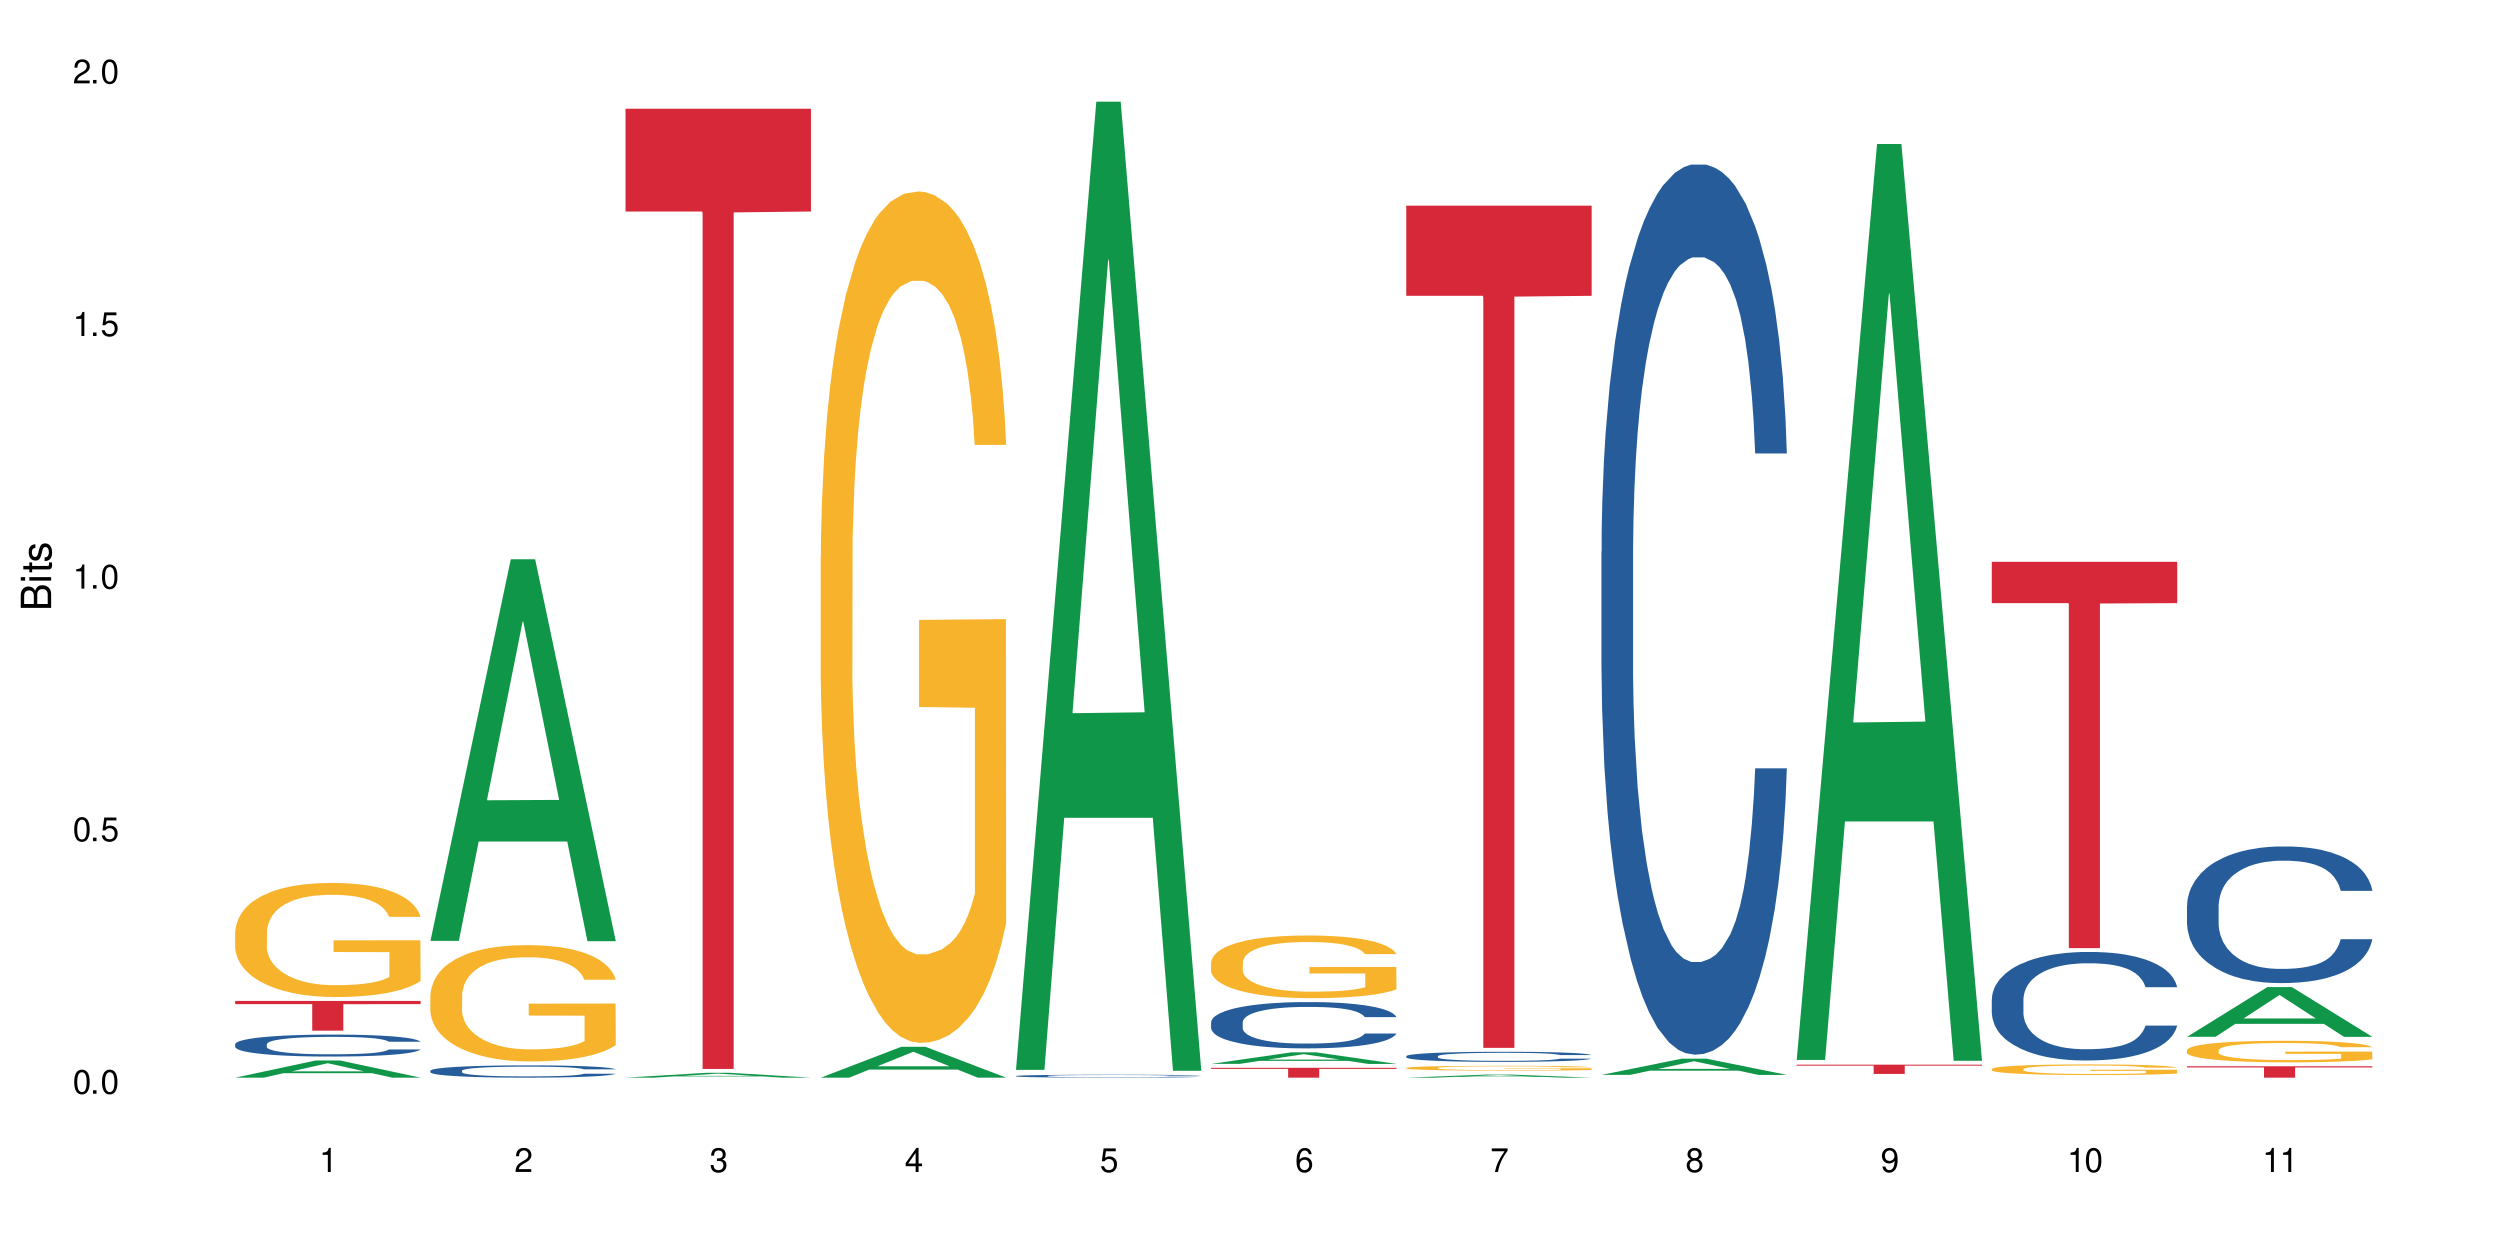 <?xml version="1.0" encoding="UTF-8"?>
<svg xmlns="http://www.w3.org/2000/svg" xmlns:xlink="http://www.w3.org/1999/xlink" width="720" height="360" viewBox="0 0 720 360">
<defs>
<g>
<g id="glyph-0-0">
</g>
<g id="glyph-0-1">
<path d="M 2.641 -6.938 C 2 -6.938 1.422 -6.656 1.078 -6.172 C 0.641 -5.562 0.406 -4.641 0.406 -3.359 C 0.406 -1.016 1.188 0.219 2.641 0.219 C 4.078 0.219 4.859 -1.016 4.859 -3.297 C 4.859 -4.641 4.656 -5.547 4.203 -6.172 C 3.844 -6.656 3.281 -6.938 2.641 -6.938 Z M 2.641 -6.188 C 3.547 -6.188 4 -5.25 4 -3.375 C 4 -1.406 3.562 -0.484 2.625 -0.484 C 1.734 -0.484 1.281 -1.438 1.281 -3.344 C 1.281 -5.25 1.734 -6.188 2.641 -6.188 Z M 2.641 -6.188 "/>
</g>
<g id="glyph-0-2">
<path d="M 1.828 -1 L 0.828 -1 L 0.828 0 L 1.828 0 Z M 1.828 -1 "/>
</g>
<g id="glyph-0-3">
<path d="M 4.562 -6.797 L 1.062 -6.797 L 0.547 -3.094 L 1.328 -3.094 C 1.719 -3.562 2.047 -3.734 2.578 -3.734 C 3.484 -3.734 4.062 -3.109 4.062 -2.094 C 4.062 -1.125 3.484 -0.531 2.578 -0.531 C 1.828 -0.531 1.375 -0.906 1.188 -1.672 L 0.328 -1.672 C 0.453 -1.109 0.547 -0.844 0.75 -0.594 C 1.125 -0.078 1.828 0.219 2.594 0.219 C 3.969 0.219 4.922 -0.781 4.922 -2.219 C 4.922 -3.562 4.031 -4.484 2.719 -4.484 C 2.25 -4.484 1.859 -4.359 1.469 -4.062 L 1.734 -5.969 L 4.562 -5.969 Z M 4.562 -6.797 "/>
</g>
<g id="glyph-0-4">
<path d="M 2.484 -4.938 L 2.484 0 L 3.328 0 L 3.328 -6.938 L 2.766 -6.938 C 2.469 -5.875 2.281 -5.734 0.984 -5.562 L 0.984 -4.938 Z M 2.484 -4.938 "/>
</g>
<g id="glyph-0-5">
<path d="M 4.859 -0.828 L 1.281 -0.828 C 1.359 -1.406 1.672 -1.781 2.5 -2.281 L 3.469 -2.828 C 4.406 -3.344 4.906 -4.062 4.906 -4.906 C 4.906 -5.484 4.672 -6.031 4.266 -6.406 C 3.859 -6.766 3.375 -6.938 2.719 -6.938 C 1.859 -6.938 1.219 -6.625 0.844 -6.031 C 0.609 -5.672 0.5 -5.234 0.484 -4.531 L 1.328 -4.531 C 1.359 -5.016 1.406 -5.281 1.531 -5.516 C 1.75 -5.938 2.188 -6.203 2.703 -6.203 C 3.469 -6.203 4.031 -5.641 4.031 -4.891 C 4.031 -4.344 3.719 -3.859 3.125 -3.516 L 2.234 -3 C 0.812 -2.172 0.406 -1.531 0.328 -0.016 L 4.859 -0.016 Z M 4.859 -0.828 "/>
</g>
<g id="glyph-0-6">
<path d="M 2.125 -3.188 L 2.578 -3.188 C 3.5 -3.188 3.984 -2.766 3.984 -1.922 C 3.984 -1.062 3.469 -0.531 2.594 -0.531 C 1.656 -0.531 1.203 -1 1.156 -2.016 L 0.312 -2.016 C 0.344 -1.453 0.438 -1.094 0.609 -0.781 C 0.953 -0.109 1.625 0.219 2.547 0.219 C 3.953 0.219 4.859 -0.625 4.859 -1.938 C 4.859 -2.828 4.516 -3.297 3.703 -3.594 C 4.344 -3.844 4.656 -4.328 4.656 -5.031 C 4.656 -6.219 3.875 -6.938 2.578 -6.938 C 1.203 -6.938 0.484 -6.172 0.453 -4.703 L 1.297 -4.703 C 1.312 -5.125 1.344 -5.359 1.453 -5.578 C 1.641 -5.969 2.062 -6.203 2.594 -6.203 C 3.344 -6.203 3.797 -5.75 3.797 -5 C 3.797 -4.516 3.609 -4.219 3.25 -4.047 C 3.016 -3.953 2.703 -3.922 2.125 -3.906 Z M 2.125 -3.188 "/>
</g>
<g id="glyph-0-7">
<path d="M 3.141 -1.672 L 3.141 0 L 3.984 0 L 3.984 -1.672 L 4.984 -1.672 L 4.984 -2.438 L 3.984 -2.438 L 3.984 -6.938 L 3.359 -6.938 L 0.266 -2.578 L 0.266 -1.672 Z M 3.141 -2.438 L 1 -2.438 L 3.141 -5.5 Z M 3.141 -2.438 "/>
</g>
<g id="glyph-0-8">
<path d="M 4.781 -5.125 C 4.609 -6.266 3.891 -6.938 2.844 -6.938 C 2.094 -6.938 1.422 -6.578 1.031 -5.953 C 0.594 -5.266 0.406 -4.422 0.406 -3.172 C 0.406 -2 0.578 -1.25 0.984 -0.641 C 1.359 -0.078 1.953 0.219 2.703 0.219 C 3.984 0.219 4.922 -0.75 4.922 -2.094 C 4.922 -3.375 4.062 -4.281 2.844 -4.281 C 2.172 -4.281 1.641 -4.031 1.281 -3.516 C 1.281 -5.234 1.828 -6.188 2.797 -6.188 C 3.391 -6.188 3.797 -5.797 3.938 -5.125 Z M 2.734 -3.531 C 3.547 -3.531 4.062 -2.953 4.062 -2.031 C 4.062 -1.156 3.484 -0.531 2.703 -0.531 C 1.922 -0.531 1.328 -1.188 1.328 -2.078 C 1.328 -2.938 1.906 -3.531 2.734 -3.531 Z M 2.734 -3.531 "/>
</g>
<g id="glyph-0-9">
<path d="M 4.984 -6.797 L 0.438 -6.797 L 0.438 -5.969 L 4.109 -5.969 C 2.5 -3.656 1.828 -2.234 1.328 0 L 2.219 0 C 2.594 -2.172 3.453 -4.047 4.984 -6.094 Z M 4.984 -6.797 "/>
</g>
<g id="glyph-0-10">
<path d="M 3.75 -3.656 C 4.469 -4.094 4.688 -4.438 4.688 -5.078 C 4.688 -6.172 3.844 -6.938 2.641 -6.938 C 1.438 -6.938 0.594 -6.172 0.594 -5.094 C 0.594 -4.438 0.812 -4.094 1.516 -3.656 C 0.734 -3.266 0.359 -2.703 0.359 -1.922 C 0.359 -0.656 1.281 0.219 2.641 0.219 C 3.984 0.219 4.922 -0.656 4.922 -1.922 C 4.922 -2.703 4.531 -3.266 3.75 -3.656 Z M 2.641 -6.188 C 3.359 -6.188 3.812 -5.75 3.812 -5.062 C 3.812 -4.406 3.344 -3.984 2.641 -3.984 C 1.922 -3.984 1.453 -4.406 1.453 -5.078 C 1.453 -5.75 1.922 -6.188 2.641 -6.188 Z M 2.641 -3.266 C 3.484 -3.266 4.062 -2.719 4.062 -1.906 C 4.062 -1.078 3.484 -0.531 2.625 -0.531 C 1.797 -0.531 1.219 -1.094 1.219 -1.906 C 1.219 -2.719 1.781 -3.266 2.641 -3.266 Z M 2.641 -3.266 "/>
</g>
<g id="glyph-0-11">
<path d="M 0.516 -1.578 C 0.672 -0.453 1.406 0.219 2.438 0.219 C 3.188 0.219 3.859 -0.141 4.266 -0.766 C 4.688 -1.453 4.891 -2.297 4.891 -3.547 C 4.891 -4.719 4.703 -5.453 4.312 -6.078 C 3.938 -6.641 3.344 -6.938 2.594 -6.938 C 1.297 -6.938 0.359 -5.969 0.359 -4.625 C 0.359 -3.344 1.234 -2.453 2.453 -2.453 C 3.094 -2.453 3.578 -2.672 4.016 -3.203 C 4 -1.484 3.469 -0.531 2.5 -0.531 C 1.906 -0.531 1.484 -0.906 1.359 -1.578 Z M 2.578 -6.203 C 3.375 -6.203 3.969 -5.531 3.969 -4.641 C 3.969 -3.797 3.391 -3.188 2.547 -3.188 C 1.734 -3.188 1.234 -3.766 1.234 -4.688 C 1.234 -5.562 1.797 -6.203 2.578 -6.203 Z M 2.578 -6.203 "/>
</g>
<g id="glyph-1-0">
</g>
<g id="glyph-1-1">
<path d="M 0 -0.953 L 0 -4.891 C 0 -5.719 -0.234 -6.344 -0.734 -6.797 C -1.188 -7.234 -1.812 -7.469 -2.5 -7.469 C -3.547 -7.469 -4.188 -7 -4.625 -5.875 C -4.984 -6.688 -5.625 -7.094 -6.531 -7.094 C -7.172 -7.094 -7.734 -6.859 -8.141 -6.391 C -8.562 -5.922 -8.75 -5.344 -8.75 -4.5 L -8.75 -0.953 Z M -4.984 -2.062 L -7.766 -2.062 L -7.766 -4.219 C -7.766 -4.844 -7.688 -5.203 -7.453 -5.5 C -7.219 -5.812 -6.859 -5.969 -6.375 -5.969 C -5.891 -5.969 -5.531 -5.812 -5.297 -5.5 C -5.062 -5.203 -4.984 -4.844 -4.984 -4.219 Z M -0.984 -2.062 L -4 -2.062 L -4 -4.781 C -4 -5.766 -3.438 -6.359 -2.484 -6.359 C -1.547 -6.359 -0.984 -5.766 -0.984 -4.781 Z M -0.984 -2.062 "/>
</g>
<g id="glyph-1-2">
<path d="M -6.281 -1.797 L -6.281 -0.797 L 0 -0.797 L 0 -1.797 Z M -8.75 -1.797 L -8.75 -0.797 L -7.484 -0.797 L -7.484 -1.797 Z M -8.75 -1.797 "/>
</g>
<g id="glyph-1-3">
<path d="M -6.281 -3.047 L -6.281 -2.016 L -8.016 -2.016 L -8.016 -1.016 L -6.281 -1.016 L -6.281 -0.172 L -5.469 -0.172 L -5.469 -1.016 L -0.719 -1.016 C -0.078 -1.016 0.281 -1.453 0.281 -2.234 C 0.281 -2.5 0.25 -2.719 0.188 -3.047 L -0.641 -3.047 C -0.609 -2.906 -0.594 -2.766 -0.594 -2.562 C -0.594 -2.141 -0.719 -2.016 -1.156 -2.016 L -5.469 -2.016 L -5.469 -3.047 Z M -6.281 -3.047 "/>
</g>
<g id="glyph-1-4">
<path d="M -4.531 -5.25 C -5.766 -5.25 -6.469 -4.422 -6.469 -2.969 C -6.469 -1.516 -5.719 -0.562 -4.547 -0.562 C -3.562 -0.562 -3.094 -1.062 -2.734 -2.562 L -2.516 -3.484 C -2.344 -4.188 -2.094 -4.469 -1.641 -4.469 C -1.047 -4.469 -0.641 -3.875 -0.641 -3 C -0.641 -2.453 -0.797 -2 -1.062 -1.75 C -1.25 -1.594 -1.422 -1.531 -1.875 -1.469 L -1.875 -0.406 C -0.422 -0.453 0.281 -1.266 0.281 -2.922 C 0.281 -4.5 -0.5 -5.516 -1.719 -5.516 C -2.656 -5.516 -3.172 -4.984 -3.469 -3.734 L -3.703 -2.766 C -3.891 -1.953 -4.156 -1.609 -4.594 -1.609 C -5.188 -1.609 -5.547 -2.125 -5.547 -2.938 C -5.547 -3.75 -5.203 -4.172 -4.531 -4.203 Z M -4.531 -5.25 "/>
</g>
</g>
</defs>
<rect x="-72" y="-36" width="864" height="432" fill="rgb(100%, 100%, 100%)" fill-opacity="1"/>
<path fill-rule="nonzero" fill="rgb(6.275%, 58.824%, 28.235%)" fill-opacity="1" d="M 67.73 310.363 L 67.789 310.359 L 90.895 305.418 L 97.91 305.418 L 121.133 310.367 L 112.973 310.367 L 107.152 309.074 L 81.652 309.074 L 75.945 310.363 L 67.73 310.363 L 84.105 308.543 L 104.816 308.535 L 94.488 306.227 L 94.375 306.223 L 94.262 306.238 L 84.047 308.535 L 84.105 308.543 Z M 67.73 310.363 "/>
<path fill-rule="nonzero" fill="rgb(14.51%, 36.078%, 60%)" fill-opacity="1" d="M 67.73 300.719 L 67.797 300.711 L 67.797 300.574 L 67.992 300.355 L 68.449 300.074 L 68.902 299.887 L 70.074 299.543 L 71.703 299.215 L 73.398 298.961 L 74.633 298.809 L 75.742 298.695 L 78.281 298.48 L 79.91 298.371 L 81.668 298.273 L 83.816 298.176 L 85.379 298.117 L 88.895 298.023 L 91.5 297.984 L 93.52 297.965 L 97.883 297.965 L 100.488 297.988 L 102.375 298.02 L 104.461 298.062 L 106.219 298.117 L 109.281 298.242 L 112.016 298.406 L 113.254 298.496 L 115.207 298.676 L 116.703 298.852 L 117.746 299 L 118.918 299.215 L 119.961 299.477 L 120.742 299.77 L 121.133 300.02 L 112.016 300.02 L 111.559 299.785 L 111.039 299.609 L 110.062 299.371 L 109.086 299.203 L 107.715 299.035 L 106.48 298.926 L 104.785 298.816 L 103.289 298.746 L 101.727 298.695 L 100.227 298.66 L 97.363 298.625 L 94.039 298.625 L 92.805 298.637 L 90.262 298.684 L 88.895 298.723 L 86.941 298.805 L 85.574 298.879 L 83.945 298.996 L 82.84 299.094 L 81.473 299.242 L 80.496 299.375 L 79.387 299.566 L 78.738 299.711 L 78.152 299.875 L 77.629 300.066 L 77.238 300.266 L 76.977 300.48 L 76.848 300.688 L 76.848 301.586 L 76.977 301.793 L 77.305 302.035 L 78.152 302.387 L 79.387 302.695 L 80.82 302.938 L 82.188 303.109 L 82.969 303.191 L 84.012 303.285 L 85.641 303.398 L 87.984 303.516 L 89.352 303.562 L 91.438 303.609 L 93.586 303.633 L 96.449 303.633 L 98.988 303.609 L 100.684 303.578 L 102.441 303.531 L 104.852 303.434 L 106.348 303.344 L 107.652 303.234 L 108.629 303.121 L 109.281 303.031 L 110.258 302.852 L 111.039 302.656 L 111.625 302.453 L 112.016 302.254 L 121.133 302.254 L 120.742 302.488 L 120.156 302.711 L 119.57 302.879 L 118.656 303.082 L 117.613 303.262 L 116.117 303.465 L 114.879 303.598 L 113.254 303.742 L 111.754 303.852 L 110.125 303.949 L 107.715 304.066 L 106.152 304.121 L 104.461 304.176 L 102.441 304.223 L 99.902 304.262 L 97.168 304.285 L 94.625 304.289 L 91.891 304.277 L 89.871 304.254 L 87.203 304.203 L 83.883 304.098 L 81.473 303.988 L 79.582 303.879 L 77.957 303.766 L 76.133 303.609 L 73.789 303.355 L 72.355 303.156 L 71.379 302.996 L 70.27 302.77 L 69.488 302.566 L 68.578 302.242 L 67.926 301.832 L 67.73 301.516 Z M 67.73 300.719 "/>
<path fill-rule="nonzero" fill="rgb(96.863%, 70.196%, 16.863%)" fill-opacity="1" d="M 67.73 268.359 L 67.797 268.328 L 67.797 267.727 L 68.055 266.375 L 68.707 264.516 L 69.555 262.984 L 70.465 261.785 L 71.051 261.152 L 72.027 260.254 L 72.875 259.594 L 75.023 258.242 L 77.762 256.98 L 79.258 256.441 L 80.949 255.93 L 83.359 255.359 L 84.469 255.148 L 87.855 254.668 L 91.695 254.371 L 95.93 254.281 L 97.883 254.309 L 100.555 254.43 L 104.199 254.762 L 106.285 255.059 L 107.91 255.359 L 109.605 255.75 L 111.688 256.352 L 113.645 257.07 L 115.207 257.793 L 116.77 258.691 L 118.07 259.652 L 119.18 260.703 L 120.156 261.965 L 120.742 263.016 L 121.133 264.066 L 112.078 264.066 L 111.559 263.016 L 110.973 262.203 L 109.996 261.215 L 109.02 260.492 L 108.043 259.922 L 106.219 259.141 L 104.656 258.664 L 102.703 258.242 L 100.812 257.973 L 98.664 257.793 L 97.363 257.73 L 93.91 257.73 L 90.785 257.941 L 88.961 258.184 L 87.66 258.422 L 85.836 258.871 L 84.727 259.234 L 84.078 259.473 L 82.125 260.402 L 80.82 261.242 L 80.105 261.812 L 79.191 262.715 L 78.543 263.523 L 77.824 264.727 L 77.434 265.625 L 76.914 267.668 L 76.848 273.07 L 77.043 274.211 L 77.434 275.441 L 77.957 276.523 L 78.738 277.664 L 79.52 278.535 L 80.887 279.703 L 82.059 280.484 L 82.969 280.996 L 84.727 281.805 L 85.445 282.074 L 87.137 282.617 L 88.895 283.035 L 91.047 283.395 L 92.672 283.578 L 95.277 283.727 L 98.598 283.727 L 102.508 283.547 L 104.98 283.305 L 106.676 283.066 L 107.781 282.855 L 109.148 282.527 L 110.125 282.227 L 111.039 281.895 L 112.145 281.387 L 112.145 274.211 L 96.059 274.18 L 96.059 270.82 L 121.066 270.789 L 121.133 282.527 L 119.766 283.336 L 118.07 284.117 L 116.441 284.719 L 114.75 285.227 L 112.34 285.797 L 110.387 286.156 L 107.391 286.578 L 104.656 286.848 L 101.789 287.027 L 99.25 287.117 L 96.254 287.148 L 93.586 287.09 L 90.719 286.906 L 88.441 286.668 L 86.355 286.367 L 84.273 285.977 L 81.668 285.348 L 79.973 284.836 L 78.215 284.207 L 76.457 283.457 L 74.895 282.645 L 73.852 282.016 L 72.812 281.297 L 71.703 280.395 L 70.66 279.375 L 69.879 278.441 L 69.164 277.395 L 68.645 276.402 L 68.121 275.051 L 67.859 273.973 L 67.73 273.039 Z M 67.73 268.359 "/>
<path fill-rule="nonzero" fill="rgb(83.922%, 15.686%, 22.353%)" fill-opacity="1" d="M 67.73 288.277 L 121.133 288.277 L 121.133 289.195 L 98.875 289.203 L 98.875 296.836 L 89.922 296.836 L 89.922 289.211 L 89.793 289.195 L 67.73 289.195 Z M 67.73 288.277 "/>
<path fill-rule="nonzero" fill="rgb(6.275%, 58.824%, 28.235%)" fill-opacity="1" d="M 123.941 270.965 L 124 270.859 L 147.105 161.066 L 154.125 161.066 L 177.344 271.066 L 169.184 271.066 L 163.367 242.352 L 137.863 242.352 L 132.156 270.965 L 123.941 270.965 L 140.316 230.477 L 161.027 230.371 L 150.699 179.039 L 150.586 178.938 L 150.473 179.246 L 140.258 230.371 L 140.316 230.477 Z M 123.941 270.965 "/>
<path fill-rule="nonzero" fill="rgb(14.51%, 36.078%, 60%)" fill-opacity="1" d="M 123.941 308.367 L 124.008 308.363 L 124.008 308.289 L 124.203 308.164 L 124.66 308.008 L 125.113 307.902 L 126.285 307.711 L 127.914 307.527 L 129.609 307.387 L 130.844 307.301 L 131.953 307.234 L 134.492 307.117 L 136.121 307.055 L 137.879 307 L 140.027 306.945 L 141.59 306.914 L 145.109 306.859 L 147.711 306.84 L 149.73 306.828 L 154.094 306.828 L 156.699 306.84 L 158.59 306.859 L 160.672 306.883 L 162.43 306.914 L 165.492 306.984 L 168.227 307.074 L 169.465 307.125 L 171.418 307.227 L 172.914 307.324 L 173.957 307.406 L 175.129 307.527 L 176.172 307.672 L 176.953 307.836 L 177.344 307.977 L 168.227 307.977 L 167.77 307.848 L 167.25 307.746 L 166.273 307.613 L 165.297 307.52 L 163.93 307.426 L 162.691 307.367 L 160.996 307.305 L 159.5 307.266 L 157.938 307.234 L 156.438 307.215 L 153.574 307.195 L 150.254 307.195 L 149.016 307.203 L 146.477 307.23 L 145.109 307.254 L 143.152 307.297 L 141.785 307.34 L 140.156 307.402 L 139.051 307.461 L 137.684 307.543 L 136.707 307.617 L 135.598 307.723 L 134.949 307.805 L 134.363 307.895 L 133.84 308.004 L 133.449 308.117 L 133.191 308.234 L 133.059 308.352 L 133.059 308.852 L 133.191 308.969 L 133.516 309.105 L 134.363 309.305 L 135.598 309.477 L 137.031 309.609 L 138.398 309.707 L 139.18 309.754 L 140.223 309.805 L 141.852 309.871 L 144.195 309.934 L 145.562 309.961 L 147.648 309.984 L 149.797 310 L 152.66 310 L 155.203 309.984 L 156.895 309.969 L 158.652 309.945 L 161.062 309.891 L 162.559 309.836 L 163.863 309.777 L 164.84 309.715 L 165.492 309.664 L 166.469 309.562 L 167.25 309.453 L 167.836 309.34 L 168.227 309.23 L 177.344 309.23 L 176.953 309.359 L 176.367 309.484 L 175.781 309.578 L 174.867 309.691 L 173.828 309.793 L 172.328 309.906 L 171.09 309.98 L 169.465 310.059 L 167.965 310.121 L 166.336 310.176 L 163.93 310.242 L 162.363 310.273 L 160.672 310.305 L 158.652 310.328 L 156.113 310.352 L 153.379 310.363 L 150.84 310.367 L 148.102 310.359 L 146.086 310.348 L 143.414 310.32 L 140.094 310.262 L 137.684 310.199 L 135.793 310.137 L 134.168 310.074 L 132.344 309.984 L 130 309.844 L 128.566 309.734 L 127.59 309.645 L 126.48 309.516 L 125.699 309.402 L 124.789 309.223 L 124.137 308.992 L 123.941 308.816 Z M 123.941 308.367 "/>
<path fill-rule="nonzero" fill="rgb(96.863%, 70.196%, 16.863%)" fill-opacity="1" d="M 123.941 286.547 L 124.008 286.516 L 124.008 285.902 L 124.27 284.527 L 124.918 282.629 L 125.766 281.07 L 126.676 279.844 L 127.266 279.203 L 128.242 278.285 L 129.086 277.609 L 131.234 276.234 L 133.973 274.949 L 135.469 274.398 L 137.164 273.879 L 139.57 273.297 L 140.68 273.082 L 144.066 272.594 L 147.906 272.285 L 152.141 272.195 L 154.094 272.227 L 156.766 272.348 L 160.41 272.684 L 162.496 272.992 L 164.125 273.297 L 165.816 273.695 L 167.902 274.305 L 169.855 275.039 L 171.418 275.773 L 172.98 276.691 L 174.281 277.672 L 175.391 278.742 L 176.367 280.027 L 176.953 281.098 L 177.344 282.172 L 168.293 282.172 L 167.77 281.098 L 167.184 280.273 L 166.207 279.262 L 165.23 278.527 L 164.254 277.949 L 162.43 277.152 L 160.867 276.664 L 158.914 276.234 L 157.023 275.957 L 154.875 275.773 L 153.574 275.715 L 150.121 275.715 L 146.996 275.93 L 145.172 276.172 L 143.871 276.418 L 142.047 276.875 L 140.941 277.242 L 140.289 277.488 L 138.336 278.438 L 137.031 279.293 L 136.316 279.875 L 135.402 280.793 L 134.754 281.621 L 134.035 282.844 L 133.645 283.762 L 133.125 285.84 L 133.059 291.348 L 133.254 292.512 L 133.645 293.766 L 134.168 294.867 L 134.949 296.031 L 135.73 296.918 L 137.098 298.113 L 138.27 298.906 L 139.18 299.426 L 140.941 300.254 L 141.656 300.527 L 143.348 301.078 L 145.109 301.508 L 147.258 301.875 L 148.883 302.059 L 151.488 302.211 L 154.812 302.211 L 158.719 302.027 L 161.191 301.781 L 162.887 301.539 L 163.992 301.324 L 165.359 300.988 L 166.336 300.68 L 167.25 300.344 L 168.355 299.824 L 168.355 292.512 L 152.27 292.48 L 152.27 289.055 L 177.277 289.023 L 177.344 300.988 L 175.977 301.812 L 174.281 302.609 L 172.656 303.223 L 170.961 303.742 L 168.551 304.324 L 166.598 304.691 L 163.602 305.117 L 160.867 305.395 L 158 305.578 L 155.461 305.668 L 152.465 305.699 L 149.797 305.637 L 146.93 305.453 L 144.652 305.211 L 142.566 304.902 L 140.484 304.508 L 137.879 303.863 L 136.188 303.344 L 134.426 302.699 L 132.668 301.938 L 131.105 301.109 L 130.062 300.469 L 129.023 299.734 L 127.914 298.816 L 126.871 297.773 L 126.09 296.828 L 125.375 295.754 L 124.855 294.746 L 124.332 293.367 L 124.074 292.266 L 123.941 291.32 Z M 123.941 286.547 "/>
<path fill-rule="nonzero" fill="rgb(6.275%, 58.824%, 28.235%)" fill-opacity="1" d="M 180.152 310.367 L 180.211 310.363 L 203.316 308.973 L 210.336 308.973 L 233.555 310.367 L 225.395 310.367 L 219.578 310.004 L 194.074 310.004 L 188.371 310.367 L 180.152 310.367 L 196.527 309.852 L 217.238 309.852 L 206.91 309.199 L 206.797 309.199 L 206.684 309.203 L 196.473 309.852 L 196.527 309.852 Z M 180.152 310.367 "/>
<path fill-rule="nonzero" fill="rgb(83.922%, 15.686%, 22.353%)" fill-opacity="1" d="M 180.152 31.312 L 233.555 31.312 L 233.555 60.914 L 211.301 61.172 L 211.301 307.844 L 202.344 307.844 L 202.344 61.434 L 202.215 60.914 L 180.152 60.914 Z M 180.152 31.312 "/>
<path fill-rule="nonzero" fill="rgb(6.275%, 58.824%, 28.235%)" fill-opacity="1" d="M 236.367 310.359 L 236.422 310.352 L 259.527 301.488 L 266.547 301.488 L 289.766 310.367 L 281.609 310.367 L 275.789 308.051 L 250.285 308.051 L 244.582 310.359 L 236.367 310.359 L 252.738 307.09 L 273.449 307.082 L 263.121 302.938 L 263.008 302.93 L 262.895 302.957 L 252.684 307.082 L 252.738 307.09 Z M 236.367 310.359 "/>
<path fill-rule="nonzero" fill="rgb(96.863%, 70.196%, 16.863%)" fill-opacity="1" d="M 236.367 160.164 L 236.43 159.941 L 236.43 155.461 L 236.691 145.387 L 237.344 131.5 L 238.188 120.078 L 239.102 111.121 L 239.688 106.418 L 240.664 99.699 L 241.512 94.773 L 243.66 84.695 L 246.395 75.289 L 247.891 71.258 L 249.586 67.449 L 251.996 63.195 L 253.102 61.629 L 256.488 58.043 L 260.332 55.805 L 264.562 55.133 L 266.516 55.355 L 269.188 56.254 L 272.836 58.715 L 274.918 60.957 L 276.547 63.195 L 278.238 66.105 L 280.324 70.586 L 282.277 75.961 L 283.84 81.336 L 285.402 88.055 L 286.707 95.219 L 287.812 103.059 L 288.789 112.465 L 289.375 120.301 L 289.766 128.141 L 280.715 128.141 L 280.191 120.301 L 279.605 114.254 L 278.629 106.867 L 277.652 101.492 L 276.676 97.234 L 274.852 91.414 L 273.289 87.828 L 271.336 84.695 L 269.449 82.68 L 267.301 81.336 L 265.996 80.887 L 262.543 80.887 L 259.418 82.453 L 257.594 84.246 L 256.293 86.039 L 254.469 89.398 L 253.363 92.086 L 252.711 93.875 L 250.758 100.82 L 249.457 107.09 L 248.738 111.344 L 247.828 118.062 L 247.176 124.109 L 246.461 133.066 L 246.07 139.785 L 245.547 155.016 L 245.484 195.324 L 245.68 203.836 L 246.07 213.02 L 246.59 221.082 L 247.371 229.59 L 248.152 236.086 L 249.52 244.82 L 250.691 250.641 L 251.605 254.449 L 253.363 260.496 L 254.078 262.512 L 255.773 266.543 L 257.531 269.68 L 259.68 272.367 L 261.309 273.711 L 263.914 274.828 L 267.234 274.828 L 271.141 273.484 L 273.617 271.695 L 275.309 269.902 L 276.418 268.336 L 277.785 265.871 L 278.762 263.633 L 279.672 261.168 L 280.781 257.359 L 280.781 203.836 L 264.695 203.613 L 264.695 178.531 L 289.699 178.305 L 289.766 265.871 L 288.398 271.918 L 286.707 277.738 L 285.078 282.219 L 283.383 286.027 L 280.977 290.281 L 279.02 292.969 L 276.023 296.105 L 273.289 298.121 L 270.426 299.465 L 267.887 300.137 L 264.891 300.359 L 262.219 299.91 L 259.355 298.566 L 257.074 296.777 L 254.992 294.535 L 252.906 291.625 L 250.301 286.922 L 248.609 283.113 L 246.852 278.41 L 245.094 272.812 L 243.527 266.766 L 242.488 262.062 L 241.445 256.688 L 240.34 249.969 L 239.297 242.355 L 238.516 235.414 L 237.797 227.574 L 237.277 220.184 L 236.758 210.105 L 236.496 202.043 L 236.367 195.102 Z M 236.367 160.164 "/>
<path fill-rule="nonzero" fill="rgb(6.275%, 58.824%, 28.235%)" fill-opacity="1" d="M 292.578 308.129 L 292.633 307.867 L 315.738 29.289 L 322.758 29.289 L 345.977 308.391 L 337.82 308.391 L 332 235.535 L 306.496 235.535 L 300.793 308.129 L 292.578 308.129 L 308.949 205.398 L 329.66 205.137 L 319.336 74.887 L 319.219 74.625 L 319.105 75.41 L 308.895 205.137 L 308.949 205.398 Z M 292.578 308.129 "/>
<path fill-rule="nonzero" fill="rgb(14.51%, 36.078%, 60%)" fill-opacity="1" d="M 292.578 309.887 L 292.641 309.887 L 292.641 309.867 L 292.836 309.84 L 293.293 309.801 L 293.75 309.777 L 294.922 309.73 L 296.551 309.688 L 298.242 309.652 L 299.48 309.633 L 300.586 309.617 L 303.125 309.59 L 304.754 309.574 L 306.512 309.559 L 308.664 309.547 L 310.227 309.539 L 313.742 309.527 L 316.348 309.52 L 322.73 309.52 L 325.332 309.523 L 327.223 309.527 L 329.305 309.531 L 331.066 309.539 L 334.125 309.555 L 336.859 309.578 L 338.098 309.59 L 340.051 309.613 L 341.551 309.637 L 342.59 309.656 L 343.762 309.688 L 344.805 309.723 L 345.586 309.762 L 345.977 309.793 L 336.859 309.793 L 336.406 309.762 L 335.883 309.738 L 334.906 309.707 L 333.93 309.684 L 332.562 309.664 L 331.324 309.648 L 329.633 309.633 L 328.133 309.625 L 326.57 309.617 L 325.074 309.613 L 322.207 309.605 L 318.887 309.605 L 317.648 309.609 L 315.109 309.613 L 313.742 309.621 L 311.789 309.633 L 310.422 309.641 L 308.793 309.656 L 307.684 309.672 L 306.316 309.691 L 305.34 309.707 L 304.234 309.734 L 303.582 309.754 L 302.996 309.773 L 302.477 309.801 L 302.086 309.828 L 301.824 309.855 L 301.695 309.883 L 301.695 310.004 L 301.824 310.031 L 302.148 310.066 L 302.996 310.113 L 304.234 310.152 L 305.668 310.188 L 307.035 310.211 L 307.816 310.219 L 308.859 310.234 L 310.484 310.246 L 312.832 310.262 L 314.199 310.27 L 316.281 310.277 L 323.836 310.277 L 325.527 310.273 L 327.289 310.266 L 329.695 310.254 L 331.195 310.242 L 332.496 310.227 L 333.473 310.211 L 334.125 310.199 L 335.102 310.176 L 335.883 310.148 L 336.469 310.121 L 336.859 310.094 L 345.977 310.094 L 345.586 310.125 L 345 310.156 L 344.414 310.18 L 343.504 310.207 L 342.461 310.23 L 340.965 310.258 L 339.727 310.273 L 338.098 310.293 L 336.602 310.309 L 334.973 310.32 L 332.562 310.336 L 331 310.344 L 329.305 310.352 L 327.289 310.359 L 324.746 310.363 L 322.012 310.367 L 316.738 310.367 L 314.719 310.363 L 312.047 310.355 L 308.727 310.344 L 306.316 310.328 L 304.43 310.312 L 302.801 310.297 L 300.977 310.277 L 298.633 310.242 L 297.199 310.215 L 296.223 310.195 L 295.117 310.164 L 294.336 310.137 L 293.422 310.094 L 292.773 310.039 L 292.578 309.996 Z M 292.578 309.887 "/>
<path fill-rule="nonzero" fill="rgb(6.275%, 58.824%, 28.235%)" fill-opacity="1" d="M 348.789 306.402 L 348.844 306.398 L 371.953 303.066 L 378.969 303.066 L 402.188 306.406 L 394.031 306.406 L 388.211 305.531 L 362.711 305.531 L 357.004 306.402 L 348.789 306.402 L 365.164 305.172 L 385.871 305.168 L 375.547 303.609 L 375.434 303.605 L 375.316 303.617 L 365.105 305.168 L 365.164 305.172 Z M 348.789 306.402 "/>
<path fill-rule="nonzero" fill="rgb(14.51%, 36.078%, 60%)" fill-opacity="1" d="M 348.789 294.406 L 348.852 294.395 L 348.852 294.102 L 349.051 293.637 L 349.504 293.051 L 349.961 292.652 L 351.133 291.93 L 352.762 291.238 L 354.453 290.699 L 355.691 290.383 L 356.797 290.141 L 359.34 289.688 L 360.965 289.457 L 362.727 289.25 L 364.875 289.043 L 366.438 288.922 L 369.953 288.727 L 372.559 288.641 L 374.578 288.605 L 378.941 288.605 L 381.547 288.652 L 383.434 288.715 L 385.52 288.812 L 387.277 288.922 L 390.336 289.191 L 393.07 289.531 L 394.309 289.727 L 396.262 290.105 L 397.762 290.469 L 398.805 290.785 L 399.977 291.238 L 401.016 291.785 L 401.797 292.406 L 402.188 292.93 L 393.07 292.93 L 392.617 292.445 L 392.094 292.066 L 391.117 291.566 L 390.141 291.211 L 388.773 290.859 L 387.535 290.629 L 385.844 290.395 L 384.344 290.25 L 382.781 290.141 L 381.285 290.066 L 378.418 289.992 L 375.098 289.992 L 373.859 290.02 L 371.32 290.117 L 369.953 290.203 L 368 290.371 L 366.633 290.531 L 365.004 290.773 L 363.898 290.98 L 362.531 291.297 L 361.551 291.578 L 360.445 291.98 L 359.793 292.285 L 359.207 292.625 L 358.688 293.027 L 358.297 293.453 L 358.035 293.906 L 357.906 294.344 L 357.906 296.234 L 358.035 296.672 L 358.363 297.184 L 359.207 297.926 L 360.445 298.574 L 361.879 299.086 L 363.246 299.449 L 364.027 299.621 L 365.07 299.816 L 366.695 300.059 L 369.043 300.305 L 370.41 300.402 L 372.492 300.5 L 374.641 300.547 L 377.508 300.547 L 380.047 300.5 L 381.742 300.438 L 383.5 300.34 L 385.91 300.133 L 387.406 299.938 L 388.707 299.707 L 389.688 299.473 L 390.336 299.281 L 391.312 298.902 L 392.094 298.488 L 392.68 298.062 L 393.07 297.648 L 402.188 297.648 L 401.797 298.133 L 401.211 298.609 L 400.625 298.961 L 399.715 299.391 L 398.672 299.766 L 397.176 300.195 L 395.938 300.473 L 394.309 300.777 L 392.812 301.012 L 391.184 301.219 L 388.773 301.461 L 387.211 301.582 L 385.52 301.691 L 383.5 301.789 L 380.961 301.875 L 378.223 301.926 L 375.684 301.938 L 372.949 301.91 L 370.93 301.863 L 368.262 301.754 L 364.938 301.535 L 362.531 301.301 L 360.641 301.07 L 359.012 300.828 L 357.188 300.5 L 354.844 299.961 L 353.41 299.547 L 352.434 299.207 L 351.328 298.73 L 350.547 298.305 L 349.637 297.621 L 348.984 296.758 L 348.789 296.086 Z M 348.789 294.406 "/>
<path fill-rule="nonzero" fill="rgb(96.863%, 70.196%, 16.863%)" fill-opacity="1" d="M 348.789 277.156 L 348.852 277.141 L 348.852 276.809 L 349.113 276.066 L 349.766 275.047 L 350.613 274.203 L 351.523 273.547 L 352.109 273.199 L 353.086 272.703 L 353.934 272.34 L 356.082 271.598 L 358.816 270.906 L 360.316 270.609 L 362.008 270.328 L 364.418 270.016 L 365.523 269.902 L 368.91 269.637 L 372.754 269.473 L 376.988 269.422 L 378.941 269.441 L 381.609 269.504 L 385.258 269.688 L 387.34 269.852 L 388.969 270.016 L 390.664 270.23 L 392.746 270.562 L 394.699 270.957 L 396.262 271.352 L 397.824 271.848 L 399.129 272.375 L 400.234 272.953 L 401.211 273.645 L 401.797 274.223 L 402.188 274.797 L 393.137 274.797 L 392.617 274.223 L 392.031 273.777 L 391.055 273.23 L 390.078 272.836 L 389.098 272.523 L 387.277 272.094 L 385.715 271.832 L 383.758 271.598 L 381.871 271.449 L 379.723 271.352 L 378.418 271.32 L 374.969 271.32 L 371.844 271.434 L 370.02 271.566 L 368.715 271.699 L 366.891 271.945 L 365.785 272.145 L 365.133 272.277 L 363.18 272.785 L 361.879 273.25 L 361.16 273.562 L 360.25 274.055 L 359.598 274.5 L 358.883 275.16 L 358.492 275.656 L 357.969 276.777 L 357.906 279.742 L 358.102 280.371 L 358.492 281.047 L 359.012 281.641 L 359.793 282.266 L 360.574 282.746 L 361.941 283.387 L 363.117 283.816 L 364.027 284.098 L 365.785 284.543 L 366.5 284.691 L 368.195 284.988 L 369.953 285.219 L 372.102 285.414 L 373.73 285.516 L 376.336 285.598 L 379.656 285.598 L 383.562 285.496 L 386.039 285.367 L 387.73 285.234 L 388.84 285.117 L 390.207 284.938 L 391.184 284.773 L 392.094 284.59 L 393.203 284.312 L 393.203 280.371 L 377.117 280.355 L 377.117 278.508 L 402.125 278.492 L 402.188 284.938 L 400.82 285.383 L 399.129 285.812 L 397.5 286.141 L 395.809 286.422 L 393.398 286.734 L 391.445 286.934 L 388.449 287.164 L 385.715 287.312 L 382.848 287.41 L 380.309 287.461 L 377.312 287.477 L 374.641 287.441 L 371.777 287.344 L 369.496 287.211 L 367.414 287.047 L 365.328 286.832 L 362.727 286.488 L 361.031 286.207 L 359.273 285.859 L 357.516 285.449 L 355.953 285.004 L 354.91 284.656 L 353.867 284.262 L 352.762 283.766 L 351.719 283.207 L 350.938 282.695 L 350.223 282.117 L 349.699 281.574 L 349.18 280.832 L 348.918 280.238 L 348.789 279.727 Z M 348.789 277.156 "/>
<path fill-rule="nonzero" fill="rgb(83.922%, 15.686%, 22.353%)" fill-opacity="1" d="M 348.789 307.535 L 402.188 307.535 L 402.188 307.836 L 379.934 307.84 L 379.934 310.367 L 370.98 310.367 L 370.98 307.844 L 370.848 307.836 L 348.789 307.836 Z M 348.789 307.535 "/>
<path fill-rule="nonzero" fill="rgb(6.275%, 58.824%, 28.235%)" fill-opacity="1" d="M 405 310.367 L 405.059 310.367 L 428.164 309.477 L 435.18 309.477 L 458.402 310.367 L 450.242 310.367 L 444.422 310.137 L 418.922 310.137 L 413.215 310.367 L 405 310.367 L 421.375 310.039 L 442.082 310.039 L 431.758 309.621 L 431.645 309.621 L 431.527 309.625 L 421.316 310.039 L 421.375 310.039 Z M 405 310.367 "/>
<path fill-rule="nonzero" fill="rgb(14.51%, 36.078%, 60%)" fill-opacity="1" d="M 405 304.176 L 405.066 304.176 L 405.066 304.109 L 405.262 304.012 L 405.715 303.883 L 406.172 303.793 L 407.344 303.637 L 408.973 303.484 L 410.664 303.367 L 411.902 303.301 L 413.012 303.246 L 415.551 303.148 L 417.18 303.098 L 418.938 303.051 L 421.086 303.008 L 422.648 302.98 L 426.164 302.938 L 428.77 302.918 L 430.789 302.91 L 435.152 302.91 L 437.758 302.922 L 439.645 302.934 L 441.73 302.957 L 443.488 302.98 L 446.547 303.039 L 449.285 303.113 L 450.52 303.156 L 452.473 303.238 L 453.973 303.316 L 455.016 303.387 L 456.188 303.484 L 457.227 303.605 L 458.012 303.742 L 458.402 303.855 L 449.285 303.855 L 448.828 303.75 L 448.309 303.668 L 447.328 303.559 L 446.352 303.48 L 444.984 303.402 L 443.746 303.352 L 442.055 303.301 L 440.559 303.27 L 438.992 303.246 L 437.496 303.23 L 434.629 303.215 L 431.309 303.215 L 430.07 303.219 L 427.531 303.242 L 426.164 303.258 L 424.211 303.297 L 422.844 303.332 L 421.215 303.383 L 420.109 303.43 L 418.742 303.5 L 417.766 303.559 L 416.656 303.648 L 416.004 303.715 L 415.418 303.789 L 414.898 303.875 L 414.508 303.969 L 414.246 304.07 L 414.117 304.164 L 414.117 304.578 L 414.246 304.672 L 414.574 304.785 L 415.418 304.945 L 416.656 305.086 L 418.09 305.199 L 419.457 305.277 L 420.238 305.316 L 421.281 305.359 L 422.91 305.414 L 425.254 305.465 L 426.621 305.488 L 428.703 305.508 L 430.855 305.52 L 433.719 305.52 L 436.258 305.508 L 437.953 305.496 L 439.711 305.473 L 442.121 305.43 L 443.617 305.387 L 444.922 305.336 L 445.898 305.285 L 446.547 305.242 L 447.523 305.16 L 448.309 305.07 L 448.895 304.977 L 449.285 304.887 L 458.402 304.887 L 458.012 304.992 L 457.426 305.094 L 456.836 305.172 L 455.926 305.266 L 454.883 305.348 L 453.387 305.441 L 452.148 305.504 L 450.52 305.57 L 449.023 305.621 L 447.395 305.664 L 444.984 305.719 L 443.422 305.746 L 441.73 305.77 L 439.711 305.789 L 437.172 305.809 L 434.434 305.82 L 431.895 305.82 L 429.16 305.816 L 427.141 305.805 L 424.473 305.781 L 421.148 305.734 L 418.742 305.684 L 416.852 305.633 L 415.223 305.578 L 413.402 305.508 L 411.055 305.391 L 409.625 305.301 L 408.648 305.227 L 407.539 305.121 L 406.758 305.027 L 405.848 304.879 L 405.195 304.691 L 405 304.543 Z M 405 304.176 "/>
<path fill-rule="nonzero" fill="rgb(96.863%, 70.196%, 16.863%)" fill-opacity="1" d="M 405 307.551 L 405.066 307.547 L 405.066 307.523 L 405.324 307.465 L 405.977 307.387 L 406.824 307.32 L 407.734 307.27 L 408.32 307.242 L 409.297 307.203 L 410.145 307.176 L 412.293 307.121 L 415.027 307.066 L 416.527 307.043 L 418.219 307.02 L 420.629 306.996 L 421.738 306.988 L 425.121 306.969 L 428.965 306.953 L 433.199 306.949 L 435.152 306.953 L 437.82 306.957 L 441.469 306.973 L 443.551 306.984 L 445.18 306.996 L 446.875 307.012 L 448.957 307.039 L 450.91 307.07 L 452.473 307.102 L 454.039 307.137 L 455.34 307.18 L 456.445 307.223 L 457.426 307.277 L 458.012 307.32 L 458.402 307.367 L 449.348 307.367 L 448.828 307.32 L 448.242 307.289 L 447.266 307.246 L 446.289 307.215 L 445.312 307.191 L 443.488 307.156 L 441.926 307.137 L 439.973 307.121 L 438.082 307.109 L 435.934 307.102 L 434.629 307.098 L 431.18 307.098 L 428.055 307.105 L 426.23 307.117 L 424.926 307.129 L 423.105 307.145 L 421.996 307.16 L 421.348 307.172 L 419.391 307.211 L 418.09 307.246 L 417.375 307.27 L 416.461 307.309 L 415.809 307.344 L 415.094 307.395 L 414.703 307.434 L 414.184 307.52 L 414.117 307.75 L 414.312 307.797 L 414.703 307.852 L 415.223 307.895 L 416.004 307.945 L 416.785 307.98 L 418.156 308.031 L 419.328 308.062 L 420.238 308.086 L 421.996 308.121 L 422.715 308.133 L 424.406 308.156 L 426.164 308.172 L 428.312 308.188 L 429.941 308.195 L 432.547 308.203 L 435.867 308.203 L 439.777 308.195 L 442.25 308.184 L 443.945 308.176 L 445.051 308.164 L 446.418 308.152 L 447.395 308.137 L 448.309 308.125 L 449.414 308.102 L 449.414 307.797 L 433.328 307.797 L 433.328 307.652 L 458.336 307.652 L 458.402 308.152 L 457.031 308.184 L 455.34 308.219 L 453.711 308.242 L 452.02 308.266 L 449.609 308.289 L 447.656 308.305 L 444.66 308.324 L 441.926 308.336 L 439.059 308.344 L 436.52 308.348 L 433.523 308.348 L 430.855 308.344 L 427.988 308.336 L 425.707 308.328 L 421.543 308.297 L 418.938 308.27 L 417.242 308.25 L 415.484 308.223 L 413.727 308.191 L 412.164 308.156 L 411.121 308.129 L 410.078 308.098 L 408.973 308.059 L 407.93 308.016 L 407.148 307.977 L 406.434 307.934 L 405.91 307.891 L 405.391 307.832 L 405.129 307.789 L 405 307.746 Z M 405 307.551 "/>
<path fill-rule="nonzero" fill="rgb(83.922%, 15.686%, 22.353%)" fill-opacity="1" d="M 405 59.23 L 458.402 59.23 L 458.402 85.195 L 436.145 85.422 L 436.145 301.781 L 427.191 301.781 L 427.191 85.648 L 427.062 85.195 L 405 85.195 Z M 405 59.23 "/>
<path fill-rule="nonzero" fill="rgb(6.275%, 58.824%, 28.235%)" fill-opacity="1" d="M 461.211 309.57 L 461.27 309.566 L 484.375 304.887 L 491.391 304.887 L 514.613 309.574 L 506.453 309.574 L 500.633 308.352 L 475.133 308.352 L 469.426 309.57 L 461.211 309.57 L 477.586 307.844 L 498.297 307.84 L 487.969 305.652 L 487.855 305.648 L 487.742 305.664 L 477.527 307.84 L 477.586 307.844 Z M 461.211 309.57 "/>
<path fill-rule="nonzero" fill="rgb(14.51%, 36.078%, 60%)" fill-opacity="1" d="M 461.211 158.949 L 461.277 158.715 L 461.277 153.09 L 461.473 144.188 L 461.926 132.938 L 462.383 125.207 L 463.555 111.383 L 465.184 98.023 L 466.879 87.715 L 468.113 81.621 L 469.223 76.938 L 471.762 68.266 L 473.391 63.812 L 475.148 59.832 L 477.297 55.848 L 478.859 53.504 L 482.375 49.754 L 484.98 48.113 L 487 47.41 L 491.363 47.41 L 493.969 48.348 L 495.855 49.52 L 497.941 51.395 L 499.699 53.504 L 502.762 58.66 L 505.496 65.219 L 506.73 68.969 L 508.688 76.234 L 510.184 83.262 L 511.227 89.355 L 512.398 98.023 L 513.441 108.57 L 514.223 120.52 L 514.613 130.594 L 505.496 130.594 L 505.039 121.223 L 504.52 113.957 L 503.543 104.352 L 502.562 97.555 L 501.195 90.762 L 499.961 86.309 L 498.266 81.855 L 496.77 79.043 L 495.207 76.938 L 493.707 75.531 L 490.844 74.125 L 487.52 74.125 L 486.285 74.594 L 483.742 76.469 L 482.375 78.109 L 480.422 81.387 L 479.055 84.434 L 477.426 89.121 L 476.32 93.105 L 474.953 99.195 L 473.977 104.586 L 472.867 112.32 L 472.219 118.176 L 471.633 124.738 L 471.109 132.469 L 470.719 140.672 L 470.457 149.34 L 470.328 157.777 L 470.328 194.098 L 470.457 202.531 L 470.785 212.375 L 471.633 226.668 L 472.867 239.086 L 474.301 248.926 L 475.668 255.957 L 476.449 259.238 L 477.492 262.988 L 479.121 267.672 L 481.465 272.359 L 482.832 274.234 L 484.918 276.109 L 487.066 277.047 L 489.93 277.047 L 492.469 276.109 L 494.164 274.938 L 495.922 273.062 L 498.332 269.078 L 499.828 265.332 L 501.133 260.879 L 502.109 256.426 L 502.762 252.676 L 503.738 245.414 L 504.52 237.445 L 505.105 229.246 L 505.496 221.277 L 514.613 221.277 L 514.223 230.652 L 513.637 239.789 L 513.051 246.586 L 512.137 254.785 L 511.094 262.051 L 509.598 270.25 L 508.359 275.641 L 506.73 281.5 L 505.234 285.949 L 503.605 289.934 L 501.195 294.621 L 499.633 296.965 L 497.941 299.074 L 495.922 300.945 L 493.383 302.586 L 490.648 303.523 L 488.105 303.758 L 485.371 303.289 L 483.352 302.352 L 480.684 300.242 L 477.363 296.027 L 474.953 291.574 L 473.062 287.121 L 471.438 282.434 L 469.613 276.109 L 467.27 265.797 L 465.836 257.832 L 464.859 251.27 L 463.75 242.133 L 462.969 233.93 L 462.059 220.809 L 461.406 204.172 L 461.211 191.285 Z M 461.211 158.949 "/>
<path fill-rule="nonzero" fill="rgb(6.275%, 58.824%, 28.235%)" fill-opacity="1" d="M 517.422 305.254 L 517.48 305.008 L 540.586 41.465 L 547.602 41.465 L 570.824 305.504 L 562.664 305.504 L 556.848 236.578 L 531.344 236.578 L 525.637 305.254 L 517.422 305.254 L 533.797 208.07 L 554.508 207.82 L 544.18 84.605 L 544.066 84.355 L 543.953 85.102 L 533.738 207.82 L 533.797 208.07 Z M 517.422 305.254 "/>
<path fill-rule="nonzero" fill="rgb(83.922%, 15.686%, 22.353%)" fill-opacity="1" d="M 517.422 306.633 L 570.824 306.633 L 570.824 306.914 L 548.566 306.918 L 548.566 309.285 L 539.613 309.285 L 539.613 306.922 L 539.484 306.914 L 517.422 306.914 Z M 517.422 306.633 "/>
<path fill-rule="nonzero" fill="rgb(14.51%, 36.078%, 60%)" fill-opacity="1" d="M 573.633 287.777 L 573.699 287.746 L 573.699 287.062 L 573.895 285.977 L 574.352 284.605 L 574.805 283.664 L 575.98 281.98 L 577.605 280.352 L 579.301 279.094 L 580.539 278.352 L 581.645 277.781 L 584.184 276.727 L 585.812 276.184 L 587.57 275.695 L 589.719 275.211 L 591.281 274.926 L 594.801 274.469 L 597.402 274.27 L 599.422 274.184 L 603.785 274.184 L 606.391 274.297 L 608.281 274.441 L 610.363 274.668 L 612.121 274.926 L 615.184 275.555 L 617.918 276.352 L 619.156 276.809 L 621.109 277.695 L 622.605 278.551 L 623.648 279.293 L 624.82 280.352 L 625.863 281.637 L 626.645 283.094 L 627.035 284.32 L 617.918 284.32 L 617.461 283.18 L 616.941 282.293 L 615.965 281.121 L 614.988 280.293 L 613.621 279.465 L 612.383 278.922 L 610.688 278.379 L 609.191 278.039 L 607.629 277.781 L 606.129 277.609 L 603.266 277.438 L 599.945 277.438 L 598.707 277.496 L 596.168 277.723 L 594.801 277.926 L 592.844 278.324 L 591.477 278.695 L 589.852 279.266 L 588.742 279.75 L 587.375 280.492 L 586.398 281.152 L 585.293 282.094 L 584.641 282.809 L 584.055 283.605 L 583.531 284.547 L 583.141 285.547 L 582.883 286.605 L 582.75 287.633 L 582.75 292.059 L 582.883 293.086 L 583.207 294.285 L 584.055 296.027 L 585.293 297.543 L 586.723 298.742 L 588.09 299.598 L 588.871 299.996 L 589.914 300.453 L 591.543 301.023 L 593.887 301.598 L 595.254 301.824 L 597.34 302.055 L 599.488 302.168 L 602.355 302.168 L 604.895 302.055 L 606.586 301.91 L 608.344 301.684 L 610.754 301.195 L 612.254 300.738 L 613.555 300.195 L 614.531 299.652 L 615.184 299.199 L 616.16 298.312 L 616.941 297.34 L 617.527 296.344 L 617.918 295.371 L 627.035 295.371 L 626.645 296.512 L 626.059 297.625 L 625.473 298.453 L 624.559 299.453 L 623.52 300.34 L 622.02 301.34 L 620.785 301.996 L 619.156 302.711 L 617.656 303.254 L 616.031 303.738 L 613.621 304.309 L 612.059 304.594 L 610.363 304.852 L 608.344 305.078 L 605.805 305.281 L 603.07 305.395 L 600.531 305.422 L 597.793 305.367 L 595.777 305.25 L 593.105 304.992 L 589.785 304.48 L 587.375 303.938 L 585.488 303.395 L 583.859 302.824 L 582.035 302.055 L 579.691 300.797 L 578.258 299.824 L 577.281 299.027 L 576.176 297.914 L 575.391 296.914 L 574.48 295.312 L 573.828 293.285 L 573.633 291.715 Z M 573.633 287.777 "/>
<path fill-rule="nonzero" fill="rgb(96.863%, 70.196%, 16.863%)" fill-opacity="1" d="M 573.633 307.863 L 573.699 307.863 L 573.699 307.805 L 573.961 307.68 L 574.609 307.508 L 575.457 307.363 L 576.371 307.25 L 576.957 307.191 L 577.934 307.109 L 578.777 307.047 L 580.93 306.922 L 583.664 306.805 L 585.16 306.754 L 586.855 306.707 L 589.266 306.652 L 590.371 306.633 L 593.758 306.586 L 597.598 306.559 L 601.832 306.551 L 603.785 306.555 L 606.457 306.566 L 610.102 306.598 L 612.188 306.625 L 613.816 306.652 L 615.508 306.688 L 617.594 306.746 L 619.547 306.812 L 621.109 306.879 L 622.672 306.965 L 623.973 307.051 L 625.082 307.152 L 626.059 307.27 L 626.645 307.367 L 627.035 307.465 L 617.984 307.465 L 617.461 307.367 L 616.875 307.289 L 615.898 307.199 L 614.922 307.133 L 613.945 307.078 L 612.121 307.004 L 610.559 306.961 L 608.605 306.922 L 606.715 306.895 L 604.566 306.879 L 603.266 306.875 L 599.812 306.875 L 596.688 306.895 L 594.863 306.914 L 593.562 306.938 L 591.738 306.98 L 590.633 307.012 L 589.98 307.035 L 588.027 307.121 L 586.723 307.199 L 586.008 307.254 L 585.098 307.34 L 584.445 307.414 L 583.727 307.527 L 583.336 307.609 L 582.816 307.801 L 582.75 308.305 L 582.945 308.41 L 583.336 308.527 L 583.859 308.625 L 584.641 308.734 L 585.422 308.812 L 586.789 308.922 L 587.961 308.996 L 588.871 309.043 L 590.633 309.121 L 591.348 309.145 L 593.039 309.195 L 594.801 309.234 L 596.949 309.27 L 598.578 309.285 L 601.18 309.301 L 604.504 309.301 L 608.41 309.281 L 610.883 309.258 L 612.578 309.238 L 613.684 309.219 L 615.051 309.188 L 616.031 309.16 L 616.941 309.129 L 618.047 309.082 L 618.047 308.41 L 601.961 308.41 L 601.961 308.094 L 626.969 308.09 L 627.035 309.188 L 625.668 309.262 L 623.973 309.336 L 622.348 309.391 L 620.652 309.438 L 618.242 309.492 L 616.289 309.527 L 613.293 309.566 L 610.559 309.59 L 607.695 309.605 L 605.152 309.617 L 602.156 309.617 L 599.488 309.613 L 596.621 309.598 L 594.344 309.574 L 592.258 309.547 L 590.176 309.508 L 587.57 309.449 L 585.879 309.402 L 584.117 309.344 L 582.359 309.273 L 580.797 309.199 L 579.754 309.141 L 578.715 309.07 L 577.605 308.988 L 576.566 308.895 L 575.785 308.805 L 575.066 308.707 L 574.547 308.617 L 574.023 308.488 L 573.766 308.387 L 573.633 308.301 Z M 573.633 307.863 "/>
<path fill-rule="nonzero" fill="rgb(83.922%, 15.686%, 22.353%)" fill-opacity="1" d="M 573.633 161.793 L 627.035 161.793 L 627.035 173.703 L 604.781 173.809 L 604.781 273.055 L 595.824 273.055 L 595.824 173.914 L 595.695 173.703 L 573.633 173.703 Z M 573.633 161.793 "/>
<path fill-rule="nonzero" fill="rgb(6.275%, 58.824%, 28.235%)" fill-opacity="1" d="M 629.848 298.605 L 629.902 298.594 L 653.008 284.266 L 660.027 284.266 L 683.246 298.621 L 675.09 298.621 L 669.27 294.875 L 643.766 294.875 L 638.062 298.605 L 629.848 298.605 L 646.219 293.324 L 666.93 293.309 L 656.602 286.613 L 656.488 286.598 L 656.375 286.641 L 646.164 293.309 L 646.219 293.324 Z M 629.848 298.605 "/>
<path fill-rule="nonzero" fill="rgb(14.51%, 36.078%, 60%)" fill-opacity="1" d="M 629.848 260.914 L 629.91 260.879 L 629.91 260.016 L 630.105 258.648 L 630.562 256.922 L 631.02 255.734 L 632.191 253.613 L 633.816 251.566 L 635.512 249.98 L 636.75 249.047 L 637.855 248.328 L 640.395 246.996 L 642.023 246.312 L 643.781 245.703 L 645.93 245.09 L 647.492 244.73 L 651.012 244.156 L 653.617 243.906 L 655.633 243.797 L 659.996 243.797 L 662.602 243.941 L 664.492 244.121 L 666.574 244.41 L 668.332 244.73 L 671.395 245.523 L 674.129 246.531 L 675.367 247.105 L 677.32 248.219 L 678.816 249.301 L 679.859 250.234 L 681.031 251.566 L 682.074 253.184 L 682.855 255.016 L 683.246 256.562 L 674.129 256.562 L 673.672 255.125 L 673.152 254.012 L 672.176 252.535 L 671.199 251.492 L 669.832 250.449 L 668.594 249.766 L 666.902 249.082 L 665.402 248.652 L 663.84 248.328 L 662.344 248.113 L 659.477 247.895 L 656.156 247.895 L 654.918 247.969 L 652.379 248.258 L 651.012 248.508 L 649.059 249.012 L 647.688 249.48 L 646.062 250.199 L 644.953 250.809 L 643.586 251.746 L 642.609 252.57 L 641.504 253.758 L 640.852 254.656 L 640.266 255.664 L 639.746 256.852 L 639.355 258.109 L 639.094 259.441 L 638.965 260.734 L 638.965 266.309 L 639.094 267.602 L 639.418 269.113 L 640.266 271.309 L 641.504 273.215 L 642.934 274.723 L 644.305 275.801 L 645.086 276.305 L 646.125 276.883 L 647.754 277.602 L 650.098 278.32 L 651.465 278.605 L 653.551 278.895 L 655.699 279.039 L 658.566 279.039 L 661.105 278.895 L 662.797 278.715 L 664.555 278.426 L 666.965 277.816 L 668.465 277.242 L 669.766 276.559 L 670.742 275.875 L 671.395 275.297 L 672.371 274.184 L 673.152 272.961 L 673.738 271.703 L 674.129 270.48 L 683.246 270.48 L 682.855 271.918 L 682.27 273.32 L 681.684 274.363 L 680.773 275.621 L 679.73 276.738 L 678.23 277.996 L 676.996 278.824 L 675.367 279.723 L 673.867 280.406 L 672.242 281.016 L 669.832 281.734 L 668.27 282.094 L 666.574 282.418 L 664.555 282.707 L 662.016 282.957 L 659.281 283.102 L 656.742 283.137 L 654.008 283.066 L 651.988 282.922 L 649.316 282.598 L 645.996 281.953 L 643.586 281.27 L 641.699 280.586 L 640.07 279.867 L 638.246 278.895 L 635.902 277.312 L 634.469 276.09 L 633.492 275.082 L 632.387 273.68 L 631.605 272.422 L 630.691 270.406 L 630.043 267.855 L 629.848 265.879 Z M 629.848 260.914 "/>
<path fill-rule="nonzero" fill="rgb(96.863%, 70.196%, 16.863%)" fill-opacity="1" d="M 629.848 302.406 L 629.91 302.402 L 629.91 302.289 L 630.172 302.031 L 630.824 301.68 L 631.668 301.391 L 632.582 301.164 L 633.168 301.047 L 634.145 300.875 L 634.992 300.754 L 637.141 300.496 L 639.875 300.258 L 641.371 300.156 L 643.066 300.062 L 645.477 299.953 L 646.582 299.914 L 649.969 299.824 L 653.812 299.766 L 658.043 299.75 L 659.996 299.754 L 662.668 299.777 L 666.316 299.84 L 668.398 299.895 L 670.027 299.953 L 671.719 300.027 L 673.805 300.141 L 675.758 300.277 L 677.32 300.41 L 678.883 300.582 L 680.188 300.762 L 681.293 300.961 L 682.27 301.199 L 682.855 301.398 L 683.246 301.598 L 674.195 301.598 L 673.672 301.398 L 673.086 301.246 L 672.109 301.059 L 671.133 300.922 L 670.156 300.812 L 668.332 300.668 L 666.77 300.578 L 664.816 300.496 L 662.93 300.445 L 660.777 300.41 L 659.477 300.402 L 656.023 300.402 L 652.898 300.441 L 651.074 300.484 L 649.773 300.531 L 647.949 300.617 L 646.844 300.684 L 646.191 300.73 L 644.238 300.906 L 642.934 301.062 L 642.219 301.172 L 641.309 301.34 L 640.656 301.496 L 639.941 301.723 L 639.551 301.891 L 639.027 302.277 L 638.965 303.297 L 639.16 303.512 L 639.551 303.742 L 640.07 303.949 L 640.852 304.164 L 641.633 304.328 L 643 304.547 L 644.172 304.695 L 645.086 304.793 L 646.844 304.945 L 647.559 304.996 L 649.254 305.098 L 651.012 305.176 L 653.16 305.246 L 654.789 305.281 L 657.395 305.309 L 660.715 305.309 L 664.621 305.273 L 667.098 305.227 L 668.789 305.184 L 669.895 305.145 L 671.266 305.082 L 672.242 305.023 L 673.152 304.961 L 674.258 304.867 L 674.258 303.512 L 658.176 303.508 L 658.176 302.871 L 683.18 302.867 L 683.246 305.082 L 681.879 305.234 L 680.188 305.383 L 678.559 305.496 L 676.863 305.59 L 674.453 305.699 L 672.5 305.766 L 669.504 305.848 L 666.77 305.898 L 663.906 305.93 L 661.367 305.949 L 658.371 305.953 L 655.699 305.941 L 652.836 305.91 L 650.555 305.863 L 648.473 305.805 L 646.387 305.734 L 643.781 305.613 L 642.09 305.516 L 640.332 305.398 L 638.57 305.258 L 637.008 305.105 L 635.969 304.984 L 634.926 304.848 L 633.816 304.68 L 632.777 304.484 L 631.996 304.309 L 631.277 304.113 L 630.758 303.926 L 630.238 303.672 L 629.977 303.465 L 629.848 303.289 Z M 629.848 302.406 "/>
<path fill-rule="nonzero" fill="rgb(83.922%, 15.686%, 22.353%)" fill-opacity="1" d="M 629.848 307.082 L 683.246 307.082 L 683.246 307.434 L 660.992 307.438 L 660.992 310.367 L 652.035 310.367 L 652.035 307.441 L 651.906 307.434 L 629.848 307.434 Z M 629.848 307.082 "/>
<g fill="rgb(0%, 0%, 0%)" fill-opacity="1">
<use xlink:href="#glyph-0-1" x="20.965" y="314.993"/>
<use xlink:href="#glyph-0-2" x="25.965" y="314.993"/>
<use xlink:href="#glyph-0-1" x="28.965" y="314.993"/>
</g>
<g fill="rgb(0%, 0%, 0%)" fill-opacity="1">
<use xlink:href="#glyph-0-1" x="20.965" y="242.251"/>
<use xlink:href="#glyph-0-2" x="25.965" y="242.251"/>
<use xlink:href="#glyph-0-3" x="28.965" y="242.251"/>
</g>
<g fill="rgb(0%, 0%, 0%)" fill-opacity="1">
<use xlink:href="#glyph-0-4" x="20.965" y="169.509"/>
<use xlink:href="#glyph-0-2" x="25.965" y="169.509"/>
<use xlink:href="#glyph-0-1" x="28.965" y="169.509"/>
</g>
<g fill="rgb(0%, 0%, 0%)" fill-opacity="1">
<use xlink:href="#glyph-0-4" x="20.965" y="96.767"/>
<use xlink:href="#glyph-0-2" x="25.965" y="96.767"/>
<use xlink:href="#glyph-0-3" x="28.965" y="96.767"/>
</g>
<g fill="rgb(0%, 0%, 0%)" fill-opacity="1">
<use xlink:href="#glyph-0-5" x="20.965" y="24.024"/>
<use xlink:href="#glyph-0-2" x="25.965" y="24.024"/>
<use xlink:href="#glyph-0-1" x="28.965" y="24.024"/>
</g>
<g fill="rgb(0%, 0%, 0%)" fill-opacity="1">
<use xlink:href="#glyph-0-4" x="91.93" y="337.532"/>
</g>
<g fill="rgb(0%, 0%, 0%)" fill-opacity="1">
<use xlink:href="#glyph-0-5" x="148.145" y="337.532"/>
</g>
<g fill="rgb(0%, 0%, 0%)" fill-opacity="1">
<use xlink:href="#glyph-0-6" x="204.355" y="337.532"/>
</g>
<g fill="rgb(0%, 0%, 0%)" fill-opacity="1">
<use xlink:href="#glyph-0-7" x="260.566" y="337.532"/>
</g>
<g fill="rgb(0%, 0%, 0%)" fill-opacity="1">
<use xlink:href="#glyph-0-3" x="316.777" y="337.532"/>
</g>
<g fill="rgb(0%, 0%, 0%)" fill-opacity="1">
<use xlink:href="#glyph-0-8" x="372.988" y="337.532"/>
</g>
<g fill="rgb(0%, 0%, 0%)" fill-opacity="1">
<use xlink:href="#glyph-0-9" x="429.199" y="337.532"/>
</g>
<g fill="rgb(0%, 0%, 0%)" fill-opacity="1">
<use xlink:href="#glyph-0-10" x="485.41" y="337.532"/>
</g>
<g fill="rgb(0%, 0%, 0%)" fill-opacity="1">
<use xlink:href="#glyph-0-11" x="541.625" y="337.532"/>
</g>
<g fill="rgb(0%, 0%, 0%)" fill-opacity="1">
<use xlink:href="#glyph-0-4" x="595.336" y="337.532"/>
<use xlink:href="#glyph-0-1" x="600.336" y="337.532"/>
</g>
<g fill="rgb(0%, 0%, 0%)" fill-opacity="1">
<use xlink:href="#glyph-0-4" x="651.547" y="337.532"/>
<use xlink:href="#glyph-0-4" x="656.547" y="337.532"/>
</g>
<g fill="rgb(0%, 0%, 0%)" fill-opacity="1">
<use xlink:href="#glyph-1-1" x="14.725" y="176.012"/>
<use xlink:href="#glyph-1-2" x="14.725" y="168.012"/>
<use xlink:href="#glyph-1-3" x="14.725" y="165.012"/>
<use xlink:href="#glyph-1-4" x="14.725" y="162.012"/>
</g>
</svg>
